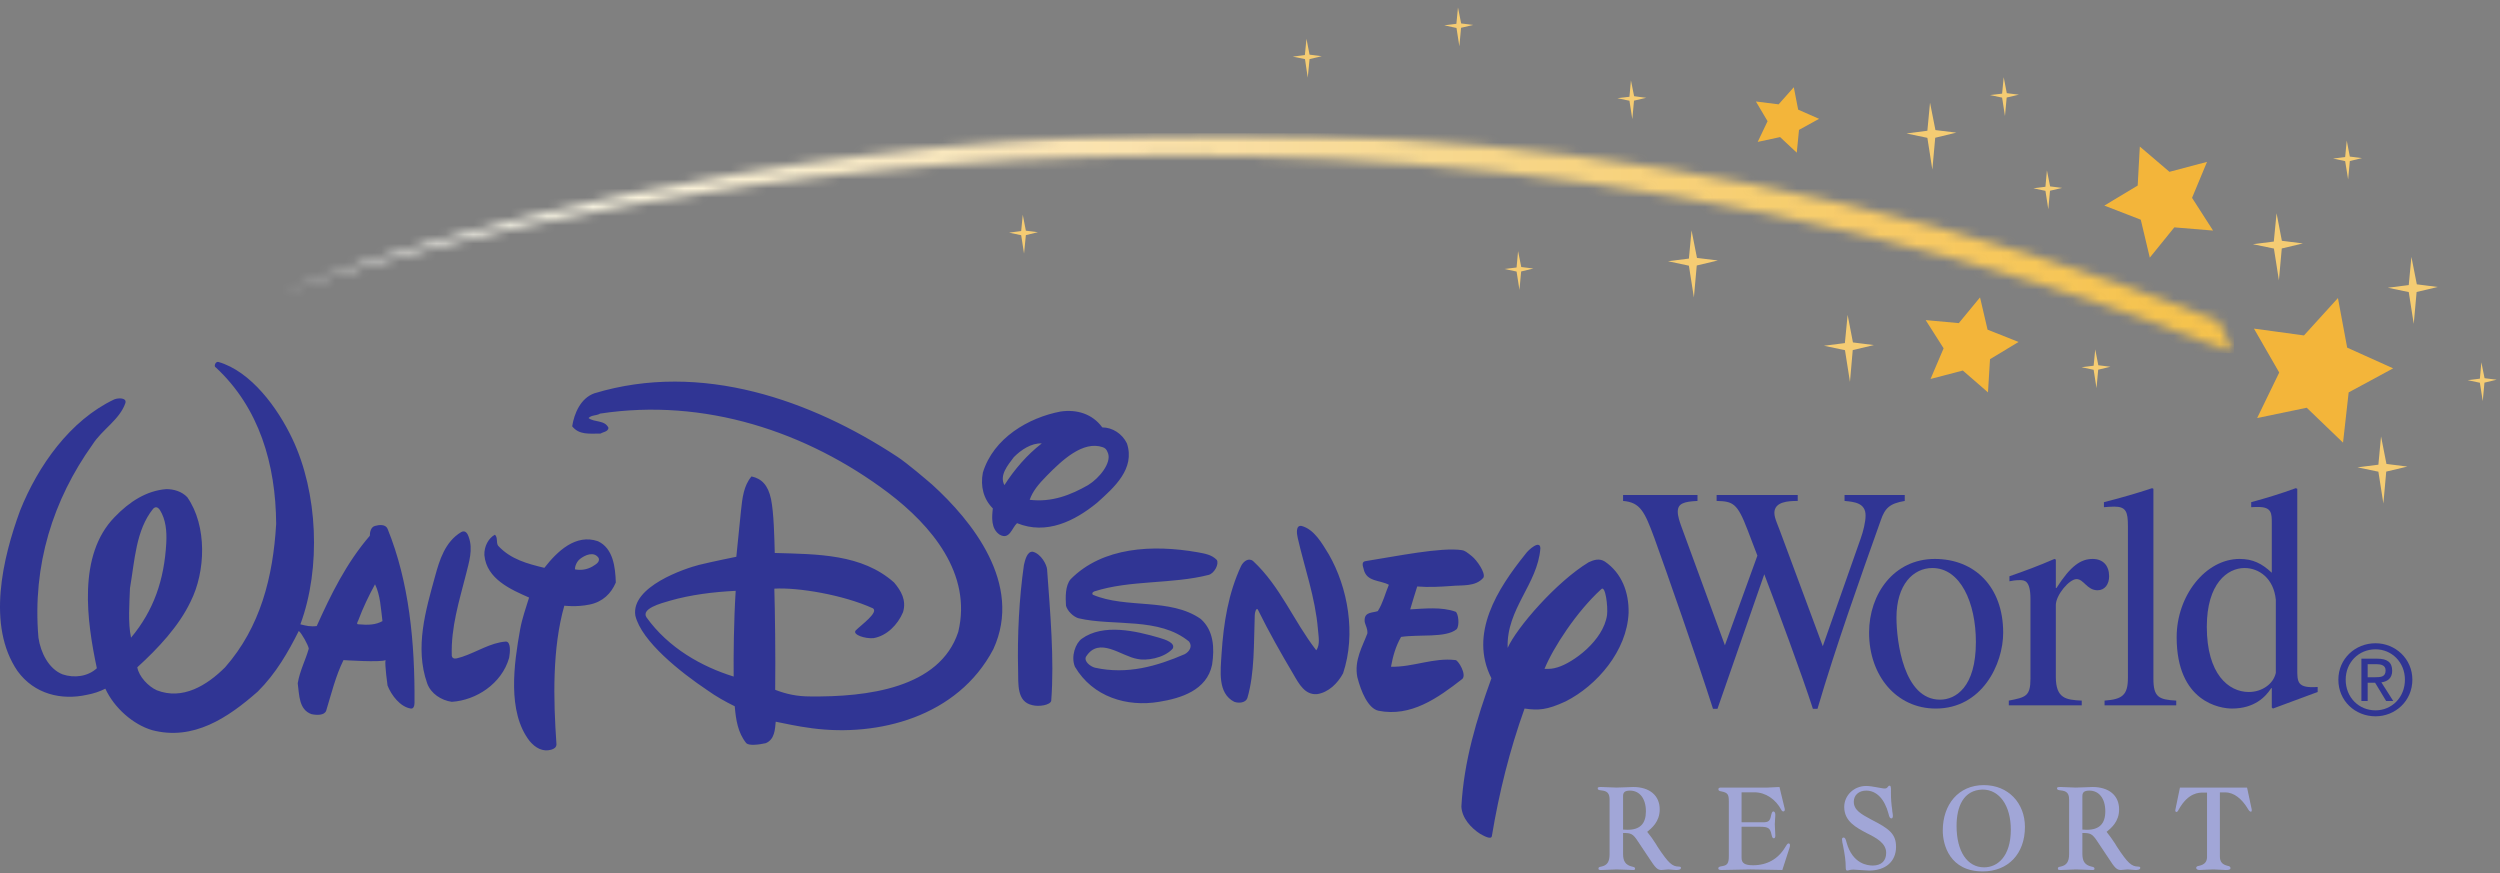 <svg width="272" height="95" viewBox="0 0 272 95" fill="none" xmlns="http://www.w3.org/2000/svg">
<rect x="0" y="0" width="272" height="95" fill="#808080" stroke="none"/>
<path d="M237.179 85.688H244.48L244.988 88.076C245 88.189 245 88.313 244.896 88.313C244.78 88.313 244.676 88.2 244.468 87.839C243.902 86.954 243.094 86.213 242.112 86.213H241.523V93.183C241.523 93.749 241.765 94.048 242.331 94.192C242.539 94.233 242.678 94.285 242.678 94.449C242.678 94.624 242.447 94.655 242.169 94.655C241.823 94.655 241.257 94.594 240.818 94.594C240.39 94.594 239.524 94.655 239.316 94.655C239.085 94.655 238.946 94.562 238.946 94.429C238.946 94.295 239.039 94.233 239.293 94.192C239.871 94.058 240.125 93.749 240.125 93.235V86.234H239.686C239.247 86.234 238.092 86.234 237.075 88.025C236.948 88.272 236.879 88.344 236.798 88.344C236.717 88.344 236.671 88.282 236.671 88.149C236.671 88.108 236.705 87.984 236.729 87.86L237.179 85.688Z" fill="#A1A6D7"/>
<path d="M226.563 90.259C226.794 90.259 226.944 90.28 227.06 90.28C228.4 90.28 229.058 89.621 229.058 88.272C229.058 86.893 228.388 86.018 227.325 86.018C226.782 86.018 226.563 86.193 226.563 86.605V90.259ZM228.226 91.597C227.626 90.671 227.418 90.63 226.563 90.63V92.905C226.563 93.729 226.852 94.12 227.556 94.285C227.799 94.336 227.88 94.388 227.88 94.501C227.88 94.645 227.799 94.655 227.66 94.655C227.418 94.655 226.263 94.594 225.847 94.594C225.535 94.594 224.611 94.655 224.253 94.655C223.999 94.655 223.895 94.655 223.895 94.501C223.895 94.367 223.952 94.326 224.195 94.285C224.83 94.151 225.119 93.77 225.119 92.936V86.985C225.119 86.326 224.865 86.058 224.218 85.997C223.895 85.966 223.802 85.914 223.802 85.76C223.802 85.626 223.987 85.626 224.218 85.626C224.518 85.626 225.443 85.688 225.835 85.688C226.251 85.688 227.522 85.626 227.672 85.626C229.439 85.626 230.56 86.532 230.56 88.066C230.56 89.404 229.682 90.105 229.197 90.506C229.555 90.949 229.751 91.237 230.132 91.803L230.317 92.112C231.53 93.966 231.923 94.264 232.628 94.285C232.824 94.295 232.859 94.326 232.859 94.429C232.859 94.655 232.477 94.655 232.304 94.655C232.108 94.655 231.657 94.594 231.484 94.594C231.288 94.594 230.929 94.655 230.756 94.655C230.317 94.655 230.086 94.429 229.428 93.399L228.226 91.597Z" fill="#A1A6D7"/>
<path d="M212.874 89.857C212.874 92.627 214.029 94.367 215.878 94.367C217.287 94.367 218.777 93.234 218.777 90.259C218.777 87.654 217.541 85.904 215.704 85.904C213.614 85.955 212.874 87.767 212.874 89.857ZM220.313 89.971C220.313 92.884 218.488 94.81 215.727 94.81C212.146 94.81 211.373 91.937 211.373 90.372C211.373 87.541 213.071 85.42 215.843 85.42C218.511 85.42 220.313 87.386 220.313 89.971Z" fill="#A1A6D7"/>
<path d="M205.885 88.292C205.932 88.549 205.943 88.673 205.943 88.766C205.943 88.941 205.885 89.044 205.793 89.044C205.643 89.044 205.55 88.92 205.469 88.529C205.042 86.933 204.164 86.017 203.044 86.017C202.247 86.017 201.692 86.511 201.692 87.221C201.692 88.148 202.489 88.57 203.61 89.177C205.55 90.166 206.29 90.732 206.29 92.132C206.29 93.728 205.158 94.717 203.356 94.717C203.09 94.717 201.877 94.614 201.657 94.614C201.207 94.614 201.161 94.717 200.987 94.717C200.86 94.717 200.814 94.645 200.814 94.356C200.814 93.666 200.722 93.018 200.525 92.009C200.479 91.844 200.41 91.484 200.41 91.329C200.41 91.206 200.467 91.123 200.571 91.123C200.722 91.123 200.802 91.237 200.906 91.659C201.565 94.047 203.263 94.171 203.76 94.171C204.684 94.171 205.215 93.666 205.215 92.791C205.215 91.721 204.129 91.154 203.09 90.639C201.992 90.053 200.652 89.383 200.652 87.798C200.652 86.531 201.715 85.512 203.043 85.512C203.367 85.512 203.771 85.574 204.43 85.698C204.742 85.759 204.949 85.79 205.03 85.79C205.215 85.79 205.307 85.749 205.412 85.595C205.481 85.502 205.516 85.481 205.573 85.481C205.666 85.481 205.77 85.512 205.735 86.14C205.723 86.892 205.793 87.623 205.862 88.025L205.885 88.292Z" fill="#A1A6D7"/>
<path d="M193.918 94.655L190.453 94.593L187.288 94.655C186.953 94.655 186.953 94.542 186.953 94.47C186.953 94.326 187.068 94.284 187.392 94.233C187.946 94.14 188.096 93.903 188.096 93.162V87.16C188.096 86.439 187.969 86.243 187.311 86.11C187.034 86.058 186.964 86.017 186.964 85.863C186.964 85.78 187.01 85.688 187.218 85.688H192.312L193.606 85.626L194.161 87.922C194.184 87.984 194.184 88.046 194.184 88.087C194.184 88.21 194.127 88.282 194.023 88.282C193.93 88.282 193.872 88.231 193.792 88.087C193.179 86.954 192.094 86.203 190.881 86.203H189.483V89.466H191.828C192.405 89.466 192.59 89.312 192.694 88.715C192.775 88.385 192.833 88.282 192.948 88.282C193.064 88.282 193.156 88.427 193.156 88.653C193.156 88.746 193.098 89.518 193.098 89.672C193.098 89.837 193.156 90.712 193.156 90.918C193.156 91.093 193.098 91.206 192.994 91.206C192.867 91.206 192.81 91.114 192.74 90.805C192.602 90.094 192.382 89.95 191.458 89.95H189.483V93.338C189.483 93.914 189.841 94.141 190.73 94.141C192.244 94.141 193.457 93.471 194.231 92.174C194.369 91.937 194.485 91.762 194.589 91.762C194.693 91.762 194.75 91.824 194.75 91.948C194.75 92.03 194.739 92.123 194.693 92.267L193.918 94.655Z" fill="#A1A6D7"/>
<path d="M176.59 90.259C176.81 90.259 176.972 90.28 177.087 90.28C178.427 90.28 179.074 89.621 179.074 88.272C179.074 86.893 178.404 86.018 177.341 86.018C176.798 86.018 176.59 86.193 176.59 86.605V90.259ZM178.242 91.597C177.653 90.671 177.434 90.63 176.59 90.63V92.905C176.59 93.729 176.879 94.12 177.572 94.285C177.815 94.336 177.896 94.388 177.896 94.501C177.896 94.645 177.815 94.655 177.676 94.655C177.434 94.655 176.279 94.594 175.874 94.594C175.551 94.594 174.627 94.655 174.28 94.655C174.026 94.655 173.91 94.655 173.91 94.501C173.91 94.367 173.98 94.326 174.222 94.285C174.858 94.151 175.123 93.77 175.123 92.936V86.985C175.123 86.326 174.881 86.058 174.234 85.997C173.91 85.966 173.83 85.914 173.83 85.76C173.83 85.626 174.014 85.626 174.234 85.626C174.534 85.626 175.47 85.688 175.863 85.688C176.267 85.688 177.549 85.626 177.699 85.626C179.455 85.626 180.576 86.532 180.576 88.066C180.576 89.404 179.698 90.105 179.213 90.506C179.582 90.949 179.779 91.237 180.148 91.803L180.333 92.112C181.558 93.966 181.95 94.264 182.643 94.285C182.84 94.295 182.886 94.326 182.886 94.429C182.886 94.655 182.493 94.655 182.331 94.655C182.135 94.655 181.673 94.594 181.511 94.594C181.303 94.594 180.945 94.655 180.772 94.655C180.333 94.655 180.114 94.429 179.444 93.399L178.242 91.597Z" fill="#A1A6D7"/>
<path d="M257.602 73.683V72.262H258.549C259.046 72.262 259.554 72.375 259.554 72.941C259.554 73.652 259.023 73.683 258.434 73.683H257.602ZM257.602 74.28H258.41L259.612 76.267H260.386L259.092 74.239C259.75 74.156 260.27 73.796 260.27 72.982C260.27 72.066 259.739 71.665 258.653 71.665H256.92V76.267H257.602V74.28ZM258.457 77.935C260.605 77.935 262.465 76.267 262.465 73.95C262.465 71.665 260.605 69.986 258.457 69.986C256.25 69.986 254.414 71.665 254.414 73.95C254.414 76.267 256.25 77.935 258.457 77.935ZM255.211 73.95C255.211 72.066 256.631 70.645 258.457 70.645C260.236 70.645 261.656 72.066 261.656 73.95C261.656 75.865 260.236 77.286 258.457 77.286C256.631 77.286 255.211 75.865 255.211 73.95Z" fill="#303594"/>
<path d="M247.61 73.209C247.332 74.465 246.05 75.289 244.675 75.289C242.481 75.289 240.101 73.363 240.101 68.195C240.101 63.49 242.342 61.801 244.202 61.801C245.761 61.801 247.379 62.903 247.61 65.261V73.209ZM252.161 74.743C249.943 74.897 249.943 74.228 249.943 72.807V53.184L249.781 53.112C248.199 53.699 246.581 54.183 244.93 54.636V55.181C245.184 55.16 245.519 55.16 245.703 55.16C247.171 55.16 247.171 55.881 247.171 56.91V62.316C246.085 61.296 245.091 60.812 243.67 60.812C239.974 60.812 236.82 64.797 236.82 69.327C236.82 76.39 241.556 77.09 242.839 77.09C245.288 77.09 246.501 75.813 247.113 74.866H247.17V76.977L247.298 77.09C249.065 76.431 250.578 75.865 252.161 75.288L252.161 74.743Z" fill="#303594"/>
<path d="M228.977 76.74H236.774V76.226C234.857 76.123 234.291 75.834 234.291 73.837V53.184L234.152 53.112C232.408 53.699 230.664 54.183 228.908 54.636V55.181C229.3 55.16 229.601 55.12 230.028 55.12C231.31 55.12 231.518 55.675 231.518 57.23V73.734C231.518 75.629 230.918 76.082 228.977 76.226L228.977 76.74Z" fill="#303594"/>
<path d="M220.914 73.837C220.914 75.773 220.382 75.865 218.557 76.226V76.741H226.493V76.226C224.795 76.144 223.674 76.01 223.674 73.642V65.837C223.674 64.736 225.142 63.006 225.927 63.006C226.724 63.006 227.059 64.221 228.214 64.221C229.011 64.221 229.473 63.562 229.473 62.697C229.473 61.544 228.815 60.813 227.683 60.813C226.424 60.813 225.303 61.523 223.744 63.974H223.675V60.885L223.524 60.813C221.896 61.523 220.244 62.141 218.627 62.697V63.243C218.927 63.181 219.273 63.119 219.759 63.119C220.267 63.119 220.914 63.14 220.914 65.178L220.914 73.837Z" fill="#303594"/>
<path d="M211.072 76.123C207.11 76.123 206.336 69.75 206.336 67.196C206.336 63.603 208.161 61.801 210.241 61.801C213.29 61.801 214.977 65.559 214.977 69.853C214.977 74.795 212.759 76.123 211.072 76.123ZM210.506 60.813C206.082 60.813 203.356 64.591 203.356 68.833C203.356 73.518 206.336 77.091 210.61 77.091C215.635 77.091 217.946 72.282 217.946 68.833C217.946 63.84 214.838 60.813 210.506 60.813Z" fill="#303594"/>
<path d="M207.237 53.853H200.687V54.502C201.808 54.605 202.975 54.738 202.975 56.087C202.975 56.808 202.709 57.848 202.443 58.589L198.319 70.306L193.941 58.517C193.456 57.148 193.052 56.396 193.052 55.809C193.052 54.574 194.565 54.502 195.593 54.502V53.853H186.768V54.502C188.535 54.543 189.02 54.738 190.118 57.611L191.204 60.453L187.669 70.203L182.898 57.189C182.748 56.756 182.54 56.159 182.54 55.675C182.54 54.78 183.198 54.574 184.688 54.502V53.853H176.591V54.502C178.474 54.656 178.936 55.675 179.999 58.548C181.246 61.997 184.688 71.819 186.375 77.121H186.86L191.954 62.481C193.387 66.249 196.09 73.518 197.245 77.121H197.742C199.705 70.439 202.339 63.037 204.626 56.612C205.089 55.253 205.62 54.78 207.237 54.502V53.853Z" fill="#303594"/>
<path d="M31.815 47.758C34.576 53.565 34.957 61.781 32.681 67.927C33.293 68.082 33.79 68.205 34.46 68.112C35.996 64.705 37.66 61.286 40.236 58.29C40.236 57.889 40.351 57.333 40.802 57.22C41.264 57.086 41.946 57.024 42.165 57.529C44.522 63.325 45.145 69.914 45.099 76.483C45.088 76.802 44.995 77.132 44.695 77.09C43.551 76.915 42.581 75.649 42.165 74.588C42.165 74.588 41.842 72.323 41.946 71.819C41.437 72.087 37.371 71.819 37.371 71.819C36.516 73.549 36.054 75.474 35.488 77.327C35.292 77.852 34.46 77.821 33.883 77.698C32.508 77.204 32.566 75.597 32.392 74.341C32.623 72.962 33.247 71.819 33.594 70.573C33.547 70.203 32.82 68.885 32.508 68.648C31.364 70.923 30.047 73.25 28.049 75.237C24.791 78.11 21.026 80.622 16.544 79.438C14.488 78.83 12.431 77.029 11.461 74.928C10.872 75.237 10.133 75.474 9.451 75.597C6.679 76.215 3.733 75.525 1.908 73.013C-1.477 68.061 0.302 60.689 2.185 55.552C4.126 50.703 7.614 45.73 12.431 43.454C12.916 43.259 13.841 43.279 13.633 43.876C13.009 45.668 11.103 46.739 10.075 48.355C5.789 54.357 3.502 61.462 4.183 69.379C4.415 70.975 5.281 72.776 6.817 73.374C8.076 73.796 9.566 73.61 10.537 72.704C9.451 67.577 8.423 60.391 12.477 56.252C14.083 54.584 15.92 53.39 18.092 53.215C18.9 53.215 19.778 53.462 20.379 54.1C22.55 57.22 22.389 62.193 20.725 65.477C19.466 68.112 17.237 70.511 14.938 72.602C15.111 73.61 16.139 74.692 17.064 75.103C19.859 76.195 22.504 74.588 24.491 72.602C28.326 68.246 29.712 62.769 30.047 56.993C30.001 50.517 28.211 44.36 23.475 39.974C23.244 39.892 23.417 39.315 23.752 39.377C27.31 40.397 30.232 44.401 31.815 47.758ZM97.613 49.683C88.325 43.578 76.323 39.254 64.656 42.795C63.177 43.331 62.484 44.947 62.253 46.378C63.004 47.346 64.148 47.171 65.349 47.171C65.626 46.986 66.146 46.986 66.204 46.553C65.799 45.668 64.656 45.977 64.032 45.483C64.367 45.133 64.887 45.246 65.291 44.999C76.612 43.269 87.771 46.934 96.642 53.616C101.321 57.168 105.791 62.419 104.255 68.761C102.233 74.897 94.297 75.845 88.117 75.772C86.743 75.772 85.564 75.526 84.34 75.052C84.386 71.232 84.317 66.475 84.247 64.046C86.789 63.891 91.721 64.705 94.979 66.187C95.603 66.63 93.777 67.927 93.096 68.597C92.726 69.049 94.112 69.513 95.037 69.43C96.469 69.183 97.67 67.989 98.248 66.609C98.641 65.302 98.04 64.282 97.278 63.377C93.777 60.267 88.972 60.298 84.294 60.164C84.247 58.455 84.201 55.861 83.889 54.306C83.566 52.772 82.861 52.072 81.764 51.835C80.909 52.844 80.77 54.172 80.62 55.552C80.447 57.209 80.262 59.032 80.112 60.576C80.112 60.576 77.547 61.091 76.046 61.462C74.544 61.843 68.618 63.819 69.126 66.98C69.796 69.781 74.047 73.147 76.97 75.103C77.906 75.772 78.876 76.318 79.939 76.843C80.066 78.295 80.274 79.726 81.198 80.859C81.487 81.147 82.526 81.034 83.312 80.859C84.294 80.447 84.317 79.356 84.398 78.522C85.426 78.717 86.639 79.016 88.406 79.242C95.499 80.169 104.185 78.038 108.078 70.625C111.347 63.5 105.676 56.602 101.436 52.741C100.835 52.226 98.733 50.414 97.613 49.683ZM115.402 44.772C111.913 45.431 108.078 47.655 106.935 51.423C106.657 52.895 106.992 54.285 108.021 55.315C107.917 56.231 107.789 57.529 108.771 58.177C109.846 58.774 110.088 57.436 110.654 56.921C113.866 58.229 116.95 56.674 119.353 54.708C121.247 53.019 123.523 50.991 122.61 48.242C122.09 47.171 121.016 46.502 119.93 46.502C118.833 44.999 117.123 44.525 115.402 44.772ZM113.346 48.242C111.74 49.488 110.377 51.063 109.28 52.782C108.714 51.712 109.626 50.641 110.308 49.735C111.093 48.942 112.214 48.19 113.346 48.242ZM120.554 49.313C120.935 50.363 119.63 52.01 118.394 52.772C116.522 53.843 114.443 54.677 112.029 54.378C112.352 53.462 112.953 52.71 113.889 51.763C115.564 50.054 117.839 47.923 119.976 48.654C120.254 48.757 120.392 48.87 120.554 49.313ZM17.398 55.49C17.156 55.14 16.913 55.099 16.659 55.356C14.776 57.683 14.661 60.998 14.141 63.994C14.083 65.703 13.91 67.752 14.256 69.379C16.729 66.424 17.872 63.078 18.091 59.073C18.161 57.765 18.034 56.509 17.398 55.49ZM141.601 57.22C140.977 57.127 141.07 58.023 141.197 58.548C141.947 61.822 143.103 65.013 143.391 68.463C143.438 69.183 143.669 70.141 143.207 70.748C140.746 67.577 139.314 63.809 136.345 61.05C135.871 60.648 135.294 61.05 135.028 61.585C133.653 64.53 133.122 67.752 132.903 71.17C132.799 72.982 132.452 75.422 134.289 76.359C134.797 76.534 135.513 76.473 135.71 75.958C136.518 73.209 136.403 69.997 136.518 66.918C136.518 66.63 136.691 66.074 136.853 66.321C138.078 68.802 139.337 71.016 140.7 73.322C141.37 74.496 141.994 75.597 143.264 75.525C144.523 75.361 145.552 74.341 146.129 73.25C147.562 68.946 146.637 63.912 144.581 60.329C143.842 59.124 142.987 57.58 141.601 57.22ZM50.182 57.889C48.414 58.949 47.814 60.947 47.329 62.728C46.335 66.342 45.099 70.439 46.474 74.341C46.878 75.474 48.01 76.195 49.154 76.359C51.788 76.195 54.583 74.403 55.392 71.582C55.507 70.975 55.599 69.822 55.045 69.801C53.393 69.914 51.903 70.923 50.297 71.459C49.916 71.531 49.269 71.912 49.154 71.345C49.05 68.246 49.974 65.353 50.702 62.481C51.014 61.194 51.499 59.783 50.99 58.404C50.886 58.095 50.655 57.632 50.182 57.889ZM53.844 58.177C53.151 58.548 52.665 59.443 52.7 60.391C52.931 63.016 55.634 64.159 57.563 65.013C57.217 66.136 56.801 67.309 56.593 68.463C55.923 72.189 55.16 77.451 57.621 80.622C58.245 81.373 59.053 81.826 59.966 81.569C60.278 81.476 60.532 81.332 60.544 80.982C60.197 76.071 60.081 70.511 61.398 65.899C61.398 65.899 62.715 66.074 64.148 65.775C65.569 65.487 66.493 64.581 67.001 63.376C66.943 61.708 66.724 59.67 65.06 58.887C62.657 58.053 60.648 59.958 59.227 61.781C57.402 61.338 55.565 60.864 54.19 59.371C53.959 59.021 54.19 58.476 53.844 58.177ZM165.929 60.329C162.948 64.046 159.795 68.946 162.267 73.796C160.661 78.223 159.275 82.773 158.998 87.746C159.055 88.992 160.026 90.073 161.054 90.732C161.4 90.917 162.22 91.401 162.313 90.979C163.11 86.181 164.265 81.569 165.871 77.09C167.372 77.306 168.297 77.255 170.33 76.318C173.761 74.588 177.018 70.799 177.191 66.681C177.237 64.447 176.452 62.357 174.615 61.101C174.026 60.72 173.414 60.905 172.848 61.173C169.302 63.325 165.004 68.308 164.034 70.49C163.872 66.259 167.292 63.572 167.592 59.67C167.592 58.702 166.333 59.742 165.929 60.329ZM130.28 60.082C125.44 59.238 119.976 59.495 116.488 63.016C115.887 63.716 115.922 65.013 115.98 65.899C116.13 66.475 116.777 67.104 117.343 67.268C121.178 68.164 126.099 67.104 129.368 69.801C129.772 70.336 129.403 70.892 128.906 71.17C125.879 72.478 122.656 73.425 119.122 72.643C118.636 72.509 117.92 71.974 118.151 71.459C119.584 69.183 121.986 71.407 123.754 71.695C124.643 71.912 126.63 71.644 127.589 70.573C127.912 69.966 126.826 69.585 126.099 69.379C123.58 68.648 120.034 67.814 117.701 69.492C117.031 69.966 116.488 71.407 116.95 72.54C118.891 75.834 122.622 76.946 126.099 76.359C128.478 75.978 131.308 75.103 131.875 72.323C132.152 70.511 132.059 68.596 130.638 67.34C127.3 65.013 122.552 66.259 118.891 64.705C118.787 64.53 118.856 64.447 119.064 64.344C122.957 63.088 127.531 63.572 131.528 62.542C132.129 62.357 132.648 61.379 132.394 60.926C131.817 60.329 131.077 60.236 130.28 60.082ZM159.055 59.855C156.78 59.516 151.963 60.514 148.578 61.05C148.139 61.101 148.243 61.523 148.359 61.884C148.648 63.325 150.126 63.088 151.108 63.624C150.704 64.581 150.473 65.59 149.907 66.486C149.387 66.681 148.52 66.558 148.474 67.392C148.416 67.907 148.809 68.246 148.775 68.905C148.243 70.337 147.319 71.829 147.677 73.672C148.093 75.299 148.855 77.06 149.964 77.327C153.499 78.038 156.422 75.958 159.113 73.858C159.575 73.363 158.674 71.871 158.374 71.819C155.971 71.52 153.73 72.602 151.339 72.54C151.558 71.346 151.859 70.306 152.436 69.297C154.389 68.998 157.3 69.43 158.478 68.463C158.824 68.061 158.674 66.743 158.374 66.558C156.872 66.002 154.931 66.218 153.43 66.3C153.672 65.497 153.926 64.622 154.192 63.809C155.451 63.912 156.71 63.84 157.842 63.758C159.067 63.634 160.545 63.871 161.4 62.841C161.654 62.337 160.684 60.947 160.141 60.514C159.598 60.082 159.367 59.897 159.055 59.855ZM112.375 60.03C111.74 59.958 111.521 60.978 111.405 61.462C110.885 65.065 110.677 69.08 110.77 72.962C110.804 74.413 110.608 76.359 112.318 76.72C113.011 76.915 114.27 76.72 114.374 76.246C114.72 71.695 114.258 66.609 113.923 61.945C113.889 61.462 113.288 60.267 112.375 60.03ZM65.118 60.689C65.349 61.173 64.714 61.462 64.436 61.647C63.824 61.987 63.177 62.069 62.553 61.945C62.553 61.585 62.75 61.091 63.108 60.813C63.639 60.391 64.61 59.958 65.118 60.689ZM40.802 63.572C40.12 64.828 39.485 66.136 38.977 67.505C38.873 67.721 38.746 67.927 39.023 67.927C40.086 68.02 40.86 67.989 41.611 67.577C41.437 66.187 41.379 64.746 40.802 63.572ZM174.846 66.918C174.442 69.729 171.127 72.107 169.475 72.601C168.909 72.776 168.655 72.776 168.042 72.776C168.978 70.481 171.519 66.558 174.223 64.097C174.661 63.634 174.962 65.961 174.846 66.918ZM80.043 64.282C79.835 67.608 79.8 71.294 79.823 73.61C76.369 72.54 72.73 70.511 70.328 67.155C69.762 66.218 71.864 65.652 72.904 65.353C75.168 64.705 77.594 64.406 80.043 64.282Z" fill="#303594"/>
<path d="M259.057 47.48L259.646 50.476L261.922 50.764L259.623 51.31L259.311 54.78L258.768 51.32L256.493 50.847L258.768 50.558L259.057 47.48Z" fill="#F5CC73"/>
<path d="M255.326 15.296L255.661 17.036L256.99 17.2L255.661 17.52L255.476 19.527L255.153 17.53L253.836 17.252L255.153 17.087L255.326 15.296Z" fill="#F5CC73"/>
<path d="M262.361 27.949L262.95 30.935L265.226 31.223L262.927 31.769L262.615 35.238L262.072 31.779L259.796 31.305L262.072 31.017L262.361 27.949Z" fill="#F5CC73"/>
<path d="M201.022 34.26L201.6 37.256L203.876 37.545L201.577 38.09L201.276 41.55L200.734 38.101L198.446 37.617L200.722 37.328L201.022 34.26Z" fill="#F5CC73"/>
<path d="M209.986 11.167L210.575 14.153L212.851 14.431L210.552 14.987L210.24 18.456L209.698 14.997L207.422 14.523L209.698 14.225L209.986 11.167Z" fill="#F5CC73"/>
<path d="M184.041 25.066L184.63 28.062L186.906 28.34L184.607 28.886L184.295 32.366L183.752 28.907L181.477 28.423L183.752 28.134L184.041 25.066Z" fill="#F5CC73"/>
<path d="M218.003 8.397L218.338 10.137L219.655 10.302L218.326 10.611L218.141 12.629L217.83 10.621L216.513 10.343L217.83 10.189L218.003 8.397Z" fill="#F5CC73"/>
<path d="M158.628 0.81L158.974 2.55L160.291 2.714L158.963 3.023L158.778 5.041L158.466 3.044L157.138 2.755L158.455 2.591L158.628 0.81Z" fill="#F5CC73"/>
<path d="M142.144 4.218L142.479 5.947L143.807 6.112L142.479 6.431L142.283 8.449L141.982 6.431L140.654 6.163L141.971 5.988L142.144 4.218Z" fill="#F5CC73"/>
<path d="M165.166 27.321L165.513 29.051L166.83 29.215L165.501 29.535L165.316 31.542L165.004 29.545L163.688 29.267L165.004 29.102L165.166 27.321Z" fill="#F5CC73"/>
<path d="M222.705 18.539L223.051 20.279L224.368 20.444L223.04 20.752L222.855 22.77L222.543 20.763L221.226 20.485L222.543 20.32L222.705 18.539Z" fill="#F5CC73"/>
<path d="M247.691 23.203L248.268 26.199L250.556 26.487L248.257 27.033L247.945 30.502L247.402 27.043L245.115 26.569L247.39 26.281L247.691 23.203Z" fill="#F5CC73"/>
<path d="M177.445 8.737L177.792 10.467L179.109 10.642L177.78 10.951L177.596 12.969L177.284 10.961L175.967 10.683L177.284 10.529L177.445 8.737Z" fill="#F5CC73"/>
<path d="M111.278 23.367L111.613 25.097L112.93 25.262L111.613 25.581L111.416 27.589L111.104 25.591L109.788 25.313L111.104 25.138L111.278 23.367Z" fill="#F5CC73"/>
<path d="M227.961 38.008L228.296 39.738L229.613 39.903L228.284 40.222L228.099 42.229L227.788 40.232L226.471 39.954L227.788 39.789L227.961 38.008Z" fill="#F5CC73"/>
<path d="M269.973 39.419L270.32 41.148L271.637 41.313L270.308 41.632L270.123 43.64L269.811 41.642L268.483 41.364L269.811 41.2L269.973 39.419Z" fill="#F5CC73"/>
<path d="M232.581 20.186L232.812 15.944L236.035 18.693L240.124 17.612L238.495 21.525L240.782 25.087L236.566 24.737L233.898 28.032L232.916 23.903L228.954 22.369L232.581 20.186Z" fill="#F3B53A"/>
<path d="M213.117 35.156L215.427 32.356L216.247 35.867L219.62 37.205L216.513 39.079L216.293 42.693L213.556 40.314L210.044 41.231L211.465 37.895L209.513 34.827L213.117 35.156Z" fill="#F3B53A"/>
<path d="M193.513 11.352L195.165 9.489L195.639 11.929L197.915 12.928L195.731 14.132L195.489 16.613L193.675 14.915L191.238 15.44L192.312 13.185L191.042 11.043L193.513 11.352Z" fill="#F3B53A"/>
<path d="M250.671 36.495L254.367 32.428L255.372 37.823L260.374 40.077L255.534 42.693L254.922 48.16L250.971 44.361L245.577 45.483L247.979 40.531L245.23 35.753L250.671 36.495Z" fill="#F3B53A"/>
<mask id="mask0_3036_2473" style="mask-type:luminance" maskUnits="userSpaceOnUse" x="30" y="14" width="214" height="25">
<path d="M241.349 34.888C130.465 -9.043 30.556 31.81 30.556 31.81C30.556 31.81 132.672 -5.728 243.058 38.43L241.349 34.888Z" fill="white"/>
</mask>
<g mask="url(#mask0_3036_2473)">
<mask id="mask1_3036_2473" style="mask-type:luminance" maskUnits="userSpaceOnUse" x="30" y="14" width="214" height="25">
<path d="M30.336 38.543V14.503H243.254V38.543H30.336Z" fill="white"/>
</mask>
<g mask="url(#mask1_3036_2473)">
<path d="M30.556 14.503V38.43H243.058V14.503H30.556Z" fill="url(#paint0_linear_3036_2473)"/>
</g>
</g>
<defs>
<linearGradient id="paint0_linear_3036_2473" x1="30.555" y1="26.478" x2="243.059" y2="26.478" gradientUnits="userSpaceOnUse">
<stop stop-color="white"/>
<stop offset="0.008" stop-color="white"/>
<stop offset="0.012" stop-color="#FFFFFE"/>
<stop offset="0.016" stop-color="#FEFEFD"/>
<stop offset="0.02" stop-color="#FEFEFD"/>
<stop offset="0.023" stop-color="#FEFEFC"/>
<stop offset="0.027" stop-color="#FEFEFB"/>
<stop offset="0.031" stop-color="#FDFEFA"/>
<stop offset="0.035" stop-color="#FDFEFA"/>
<stop offset="0.039" stop-color="#FDFEF9"/>
<stop offset="0.043" stop-color="#FDFDF9"/>
<stop offset="0.047" stop-color="#FDFDF8"/>
<stop offset="0.051" stop-color="#FDFCF7"/>
<stop offset="0.055" stop-color="#FCFCF7"/>
<stop offset="0.059" stop-color="#FCFCF6"/>
<stop offset="0.062" stop-color="#FCFBF4"/>
<stop offset="0.066" stop-color="#FCFBF3"/>
<stop offset="0.07" stop-color="#FCFBF3"/>
<stop offset="0.074" stop-color="#FCFBF2"/>
<stop offset="0.078" stop-color="#FBFAF1"/>
<stop offset="0.082" stop-color="#FBFAF1"/>
<stop offset="0.086" stop-color="#FBFAF0"/>
<stop offset="0.09" stop-color="#FBFAF0"/>
<stop offset="0.094" stop-color="#FBFAEF"/>
<stop offset="0.098" stop-color="#FBF9EE"/>
<stop offset="0.102" stop-color="#FBF9ED"/>
<stop offset="0.105" stop-color="#FBF8EC"/>
<stop offset="0.109" stop-color="#FBF8EB"/>
<stop offset="0.113" stop-color="#FBF8EA"/>
<stop offset="0.117" stop-color="#FAF8E9"/>
<stop offset="0.121" stop-color="#FAF7E9"/>
<stop offset="0.125" stop-color="#FAF7E8"/>
<stop offset="0.129" stop-color="#FAF7E7"/>
<stop offset="0.133" stop-color="#FAF7E7"/>
<stop offset="0.137" stop-color="#FAF7E6"/>
<stop offset="0.141" stop-color="#FAF6E4"/>
<stop offset="0.145" stop-color="#FAF6E4"/>
<stop offset="0.148" stop-color="#FAF6E4"/>
<stop offset="0.152" stop-color="#FAF5E3"/>
<stop offset="0.156" stop-color="#FAF5E3"/>
<stop offset="0.16" stop-color="#FAF5E2"/>
<stop offset="0.164" stop-color="#FAF5E1"/>
<stop offset="0.168" stop-color="#FAF5E0"/>
<stop offset="0.172" stop-color="#FAF4DF"/>
<stop offset="0.176" stop-color="#FAF4DE"/>
<stop offset="0.18" stop-color="#FAF4DD"/>
<stop offset="0.184" stop-color="#FAF3DC"/>
<stop offset="0.188" stop-color="#FAF3DB"/>
<stop offset="0.191" stop-color="#FAF2DA"/>
<stop offset="0.195" stop-color="#FAF2DA"/>
<stop offset="0.199" stop-color="#FAF2DA"/>
<stop offset="0.203" stop-color="#FAF2D9"/>
<stop offset="0.207" stop-color="#FAF1D9"/>
<stop offset="0.211" stop-color="#FAF1D8"/>
<stop offset="0.215" stop-color="#FAF1D7"/>
<stop offset="0.219" stop-color="#FAF0D6"/>
<stop offset="0.223" stop-color="#FAF0D5"/>
<stop offset="0.227" stop-color="#FAF0D4"/>
<stop offset="0.23" stop-color="#FAF0D3"/>
<stop offset="0.234" stop-color="#FAEFD2"/>
<stop offset="0.238" stop-color="#FAEFD1"/>
<stop offset="0.242" stop-color="#FAEFD0"/>
<stop offset="0.246" stop-color="#FAEFD0"/>
<stop offset="0.25" stop-color="#FAEECF"/>
<stop offset="0.254" stop-color="#FAEECF"/>
<stop offset="0.258" stop-color="#FAEECF"/>
<stop offset="0.262" stop-color="#F9EECE"/>
<stop offset="0.266" stop-color="#F9EDCD"/>
<stop offset="0.27" stop-color="#FAEDCC"/>
<stop offset="0.273" stop-color="#FAEDCB"/>
<stop offset="0.277" stop-color="#FAEDCA"/>
<stop offset="0.281" stop-color="#FAECC9"/>
<stop offset="0.285" stop-color="#FAECC8"/>
<stop offset="0.289" stop-color="#FAECC8"/>
<stop offset="0.293" stop-color="#FAECC7"/>
<stop offset="0.297" stop-color="#FAEBC7"/>
<stop offset="0.301" stop-color="#FAEBC6"/>
<stop offset="0.305" stop-color="#FAEAC5"/>
<stop offset="0.309" stop-color="#FAEAC4"/>
<stop offset="0.312" stop-color="#FAEAC4"/>
<stop offset="0.316" stop-color="#FAE9C3"/>
<stop offset="0.32" stop-color="#FAE9C2"/>
<stop offset="0.324" stop-color="#FAE9C1"/>
<stop offset="0.328" stop-color="#FAE8C0"/>
<stop offset="0.332" stop-color="#FAE8BF"/>
<stop offset="0.336" stop-color="#FAE8BE"/>
<stop offset="0.34" stop-color="#FAE8BE"/>
<stop offset="0.344" stop-color="#FAE8BD"/>
<stop offset="0.348" stop-color="#FAE7BC"/>
<stop offset="0.352" stop-color="#FAE7BB"/>
<stop offset="0.355" stop-color="#FAE7BA"/>
<stop offset="0.359" stop-color="#FAE6BA"/>
<stop offset="0.363" stop-color="#FAE6BA"/>
<stop offset="0.367" stop-color="#FAE6B9"/>
<stop offset="0.371" stop-color="#FAE6B8"/>
<stop offset="0.375" stop-color="#FAE5B7"/>
<stop offset="0.379" stop-color="#FBE5B7"/>
<stop offset="0.383" stop-color="#FBE5B6"/>
<stop offset="0.387" stop-color="#FBE5B5"/>
<stop offset="0.391" stop-color="#FBE5B4"/>
<stop offset="0.395" stop-color="#FBE4B3"/>
<stop offset="0.398" stop-color="#FBE4B2"/>
<stop offset="0.402" stop-color="#FBE4B2"/>
<stop offset="0.406" stop-color="#FAE3B1"/>
<stop offset="0.41" stop-color="#FAE3B0"/>
<stop offset="0.414" stop-color="#FAE3AF"/>
<stop offset="0.418" stop-color="#FBE3AE"/>
<stop offset="0.422" stop-color="#FBE3AD"/>
<stop offset="0.426" stop-color="#FAE2AE"/>
<stop offset="0.43" stop-color="#FAE2AD"/>
<stop offset="0.434" stop-color="#FAE2AD"/>
<stop offset="0.438" stop-color="#FAE1AC"/>
<stop offset="0.441" stop-color="#FAE1AB"/>
<stop offset="0.445" stop-color="#FAE1AA"/>
<stop offset="0.449" stop-color="#FAE1A9"/>
<stop offset="0.453" stop-color="#FAE1A9"/>
<stop offset="0.457" stop-color="#FAE0A8"/>
<stop offset="0.461" stop-color="#FAE0A7"/>
<stop offset="0.465" stop-color="#FAE0A6"/>
<stop offset="0.469" stop-color="#FAE0A5"/>
<stop offset="0.473" stop-color="#F9DFA4"/>
<stop offset="0.477" stop-color="#F9DFA3"/>
<stop offset="0.48" stop-color="#F9DFA3"/>
<stop offset="0.484" stop-color="#F9DFA3"/>
<stop offset="0.488" stop-color="#F9DEA2"/>
<stop offset="0.492" stop-color="#F9DDA1"/>
<stop offset="0.496" stop-color="#F8DDA0"/>
<stop offset="0.5" stop-color="#F9DDA0"/>
<stop offset="0.504" stop-color="#F9DD9F"/>
<stop offset="0.508" stop-color="#F8DC9E"/>
<stop offset="0.512" stop-color="#F8DC9D"/>
<stop offset="0.516" stop-color="#F8DC9C"/>
<stop offset="0.52" stop-color="#F8DC9B"/>
<stop offset="0.523" stop-color="#F8DB9B"/>
<stop offset="0.527" stop-color="#F8DB9A"/>
<stop offset="0.531" stop-color="#F8DB99"/>
<stop offset="0.535" stop-color="#F8DB98"/>
<stop offset="0.539" stop-color="#F8DB99"/>
<stop offset="0.543" stop-color="#F8DB98"/>
<stop offset="0.547" stop-color="#F8DB97"/>
<stop offset="0.551" stop-color="#F8DB96"/>
<stop offset="0.555" stop-color="#F8DA96"/>
<stop offset="0.559" stop-color="#F8DA95"/>
<stop offset="0.562" stop-color="#F8DA94"/>
<stop offset="0.566" stop-color="#F8DA93"/>
<stop offset="0.57" stop-color="#F8DA92"/>
<stop offset="0.574" stop-color="#F7D992"/>
<stop offset="0.578" stop-color="#F7D992"/>
<stop offset="0.582" stop-color="#F7D990"/>
<stop offset="0.586" stop-color="#F7D88F"/>
<stop offset="0.59" stop-color="#F7D88F"/>
<stop offset="0.594" stop-color="#F7D88E"/>
<stop offset="0.598" stop-color="#F7D88E"/>
<stop offset="0.602" stop-color="#F7D78D"/>
<stop offset="0.605" stop-color="#F7D78C"/>
<stop offset="0.609" stop-color="#F7D78B"/>
<stop offset="0.613" stop-color="#F7D78B"/>
<stop offset="0.617" stop-color="#F7D68A"/>
<stop offset="0.621" stop-color="#F7D689"/>
<stop offset="0.625" stop-color="#F7D688"/>
<stop offset="0.629" stop-color="#F7D687"/>
<stop offset="0.633" stop-color="#F7D686"/>
<stop offset="0.637" stop-color="#F7D586"/>
<stop offset="0.641" stop-color="#F7D585"/>
<stop offset="0.645" stop-color="#F7D584"/>
<stop offset="0.648" stop-color="#F7D584"/>
<stop offset="0.652" stop-color="#F7D484"/>
<stop offset="0.656" stop-color="#F7D483"/>
<stop offset="0.66" stop-color="#F7D482"/>
<stop offset="0.664" stop-color="#F7D482"/>
<stop offset="0.668" stop-color="#F7D481"/>
<stop offset="0.672" stop-color="#F7D380"/>
<stop offset="0.676" stop-color="#F7D37F"/>
<stop offset="0.68" stop-color="#F7D37F"/>
<stop offset="0.684" stop-color="#F7D37E"/>
<stop offset="0.688" stop-color="#F7D27D"/>
<stop offset="0.691" stop-color="#F7D27C"/>
<stop offset="0.695" stop-color="#F7D27C"/>
<stop offset="0.699" stop-color="#F7D17B"/>
<stop offset="0.703" stop-color="#F7D17A"/>
<stop offset="0.707" stop-color="#F7D179"/>
<stop offset="0.711" stop-color="#F7D179"/>
<stop offset="0.715" stop-color="#F7D178"/>
<stop offset="0.719" stop-color="#F7D177"/>
<stop offset="0.723" stop-color="#F7D077"/>
<stop offset="0.727" stop-color="#F7D077"/>
<stop offset="0.73" stop-color="#F7D075"/>
<stop offset="0.734" stop-color="#F7CF75"/>
<stop offset="0.738" stop-color="#F7CF74"/>
<stop offset="0.742" stop-color="#F7CF74"/>
<stop offset="0.746" stop-color="#F7CF72"/>
<stop offset="0.75" stop-color="#F7CF71"/>
<stop offset="0.754" stop-color="#F7CF71"/>
<stop offset="0.758" stop-color="#F6CE70"/>
<stop offset="0.762" stop-color="#F6CE6F"/>
<stop offset="0.766" stop-color="#F6CE6F"/>
<stop offset="0.77" stop-color="#F6CE6E"/>
<stop offset="0.773" stop-color="#F6CD6F"/>
<stop offset="0.777" stop-color="#F6CD6D"/>
<stop offset="0.781" stop-color="#F6CD6D"/>
<stop offset="0.785" stop-color="#F7CD6C"/>
<stop offset="0.789" stop-color="#F7CD6B"/>
<stop offset="0.793" stop-color="#F7CC6A"/>
<stop offset="0.797" stop-color="#F7CB6A"/>
<stop offset="0.801" stop-color="#F7CB69"/>
<stop offset="0.805" stop-color="#F7CB68"/>
<stop offset="0.809" stop-color="#F7CA67"/>
<stop offset="0.812" stop-color="#F7CA67"/>
<stop offset="0.816" stop-color="#F7CA66"/>
<stop offset="0.82" stop-color="#F7CA65"/>
<stop offset="0.824" stop-color="#F7CA65"/>
<stop offset="0.828" stop-color="#F7CA64"/>
<stop offset="0.832" stop-color="#F7C964"/>
<stop offset="0.836" stop-color="#F7C964"/>
<stop offset="0.84" stop-color="#F7C963"/>
<stop offset="0.844" stop-color="#F7C962"/>
<stop offset="0.848" stop-color="#F7C962"/>
<stop offset="0.852" stop-color="#F7C961"/>
<stop offset="0.855" stop-color="#F7C960"/>
<stop offset="0.859" stop-color="#F7C85F"/>
<stop offset="0.863" stop-color="#F6C85F"/>
<stop offset="0.867" stop-color="#F7C85E"/>
<stop offset="0.871" stop-color="#F7C85D"/>
<stop offset="0.875" stop-color="#F7C85C"/>
<stop offset="0.879" stop-color="#F7C85C"/>
<stop offset="0.883" stop-color="#F6C75B"/>
<stop offset="0.887" stop-color="#F6C75A"/>
<stop offset="0.891" stop-color="#F6C75A"/>
<stop offset="0.895" stop-color="#F6C759"/>
<stop offset="0.898" stop-color="#F6C759"/>
<stop offset="0.902" stop-color="#F6C658"/>
<stop offset="0.906" stop-color="#F6C658"/>
<stop offset="0.91" stop-color="#F6C658"/>
<stop offset="0.914" stop-color="#F6C657"/>
<stop offset="0.918" stop-color="#F6C656"/>
<stop offset="0.922" stop-color="#F6C556"/>
<stop offset="0.926" stop-color="#F6C555"/>
<stop offset="0.93" stop-color="#F6C554"/>
<stop offset="0.934" stop-color="#F6C554"/>
<stop offset="0.938" stop-color="#F6C553"/>
<stop offset="0.941" stop-color="#F5C452"/>
<stop offset="0.945" stop-color="#F5C451"/>
<stop offset="0.949" stop-color="#F5C450"/>
<stop offset="0.953" stop-color="#F5C350"/>
<stop offset="0.957" stop-color="#F5C34F"/>
<stop offset="0.961" stop-color="#F5C34F"/>
<stop offset="0.965" stop-color="#F5C34E"/>
<stop offset="0.969" stop-color="#F5C34E"/>
<stop offset="0.973" stop-color="#F5C34D"/>
<stop offset="0.977" stop-color="#F5C34D"/>
<stop offset="0.98" stop-color="#F5C24D"/>
<stop offset="0.984" stop-color="#F5C24C"/>
<stop offset="0.988" stop-color="#F5C24C"/>
<stop offset="0.992" stop-color="#F5C24B"/>
<stop offset="0.996" stop-color="#F5C24B"/>
<stop offset="1" stop-color="#F5C24A"/>
</linearGradient>
</defs>
</svg>
